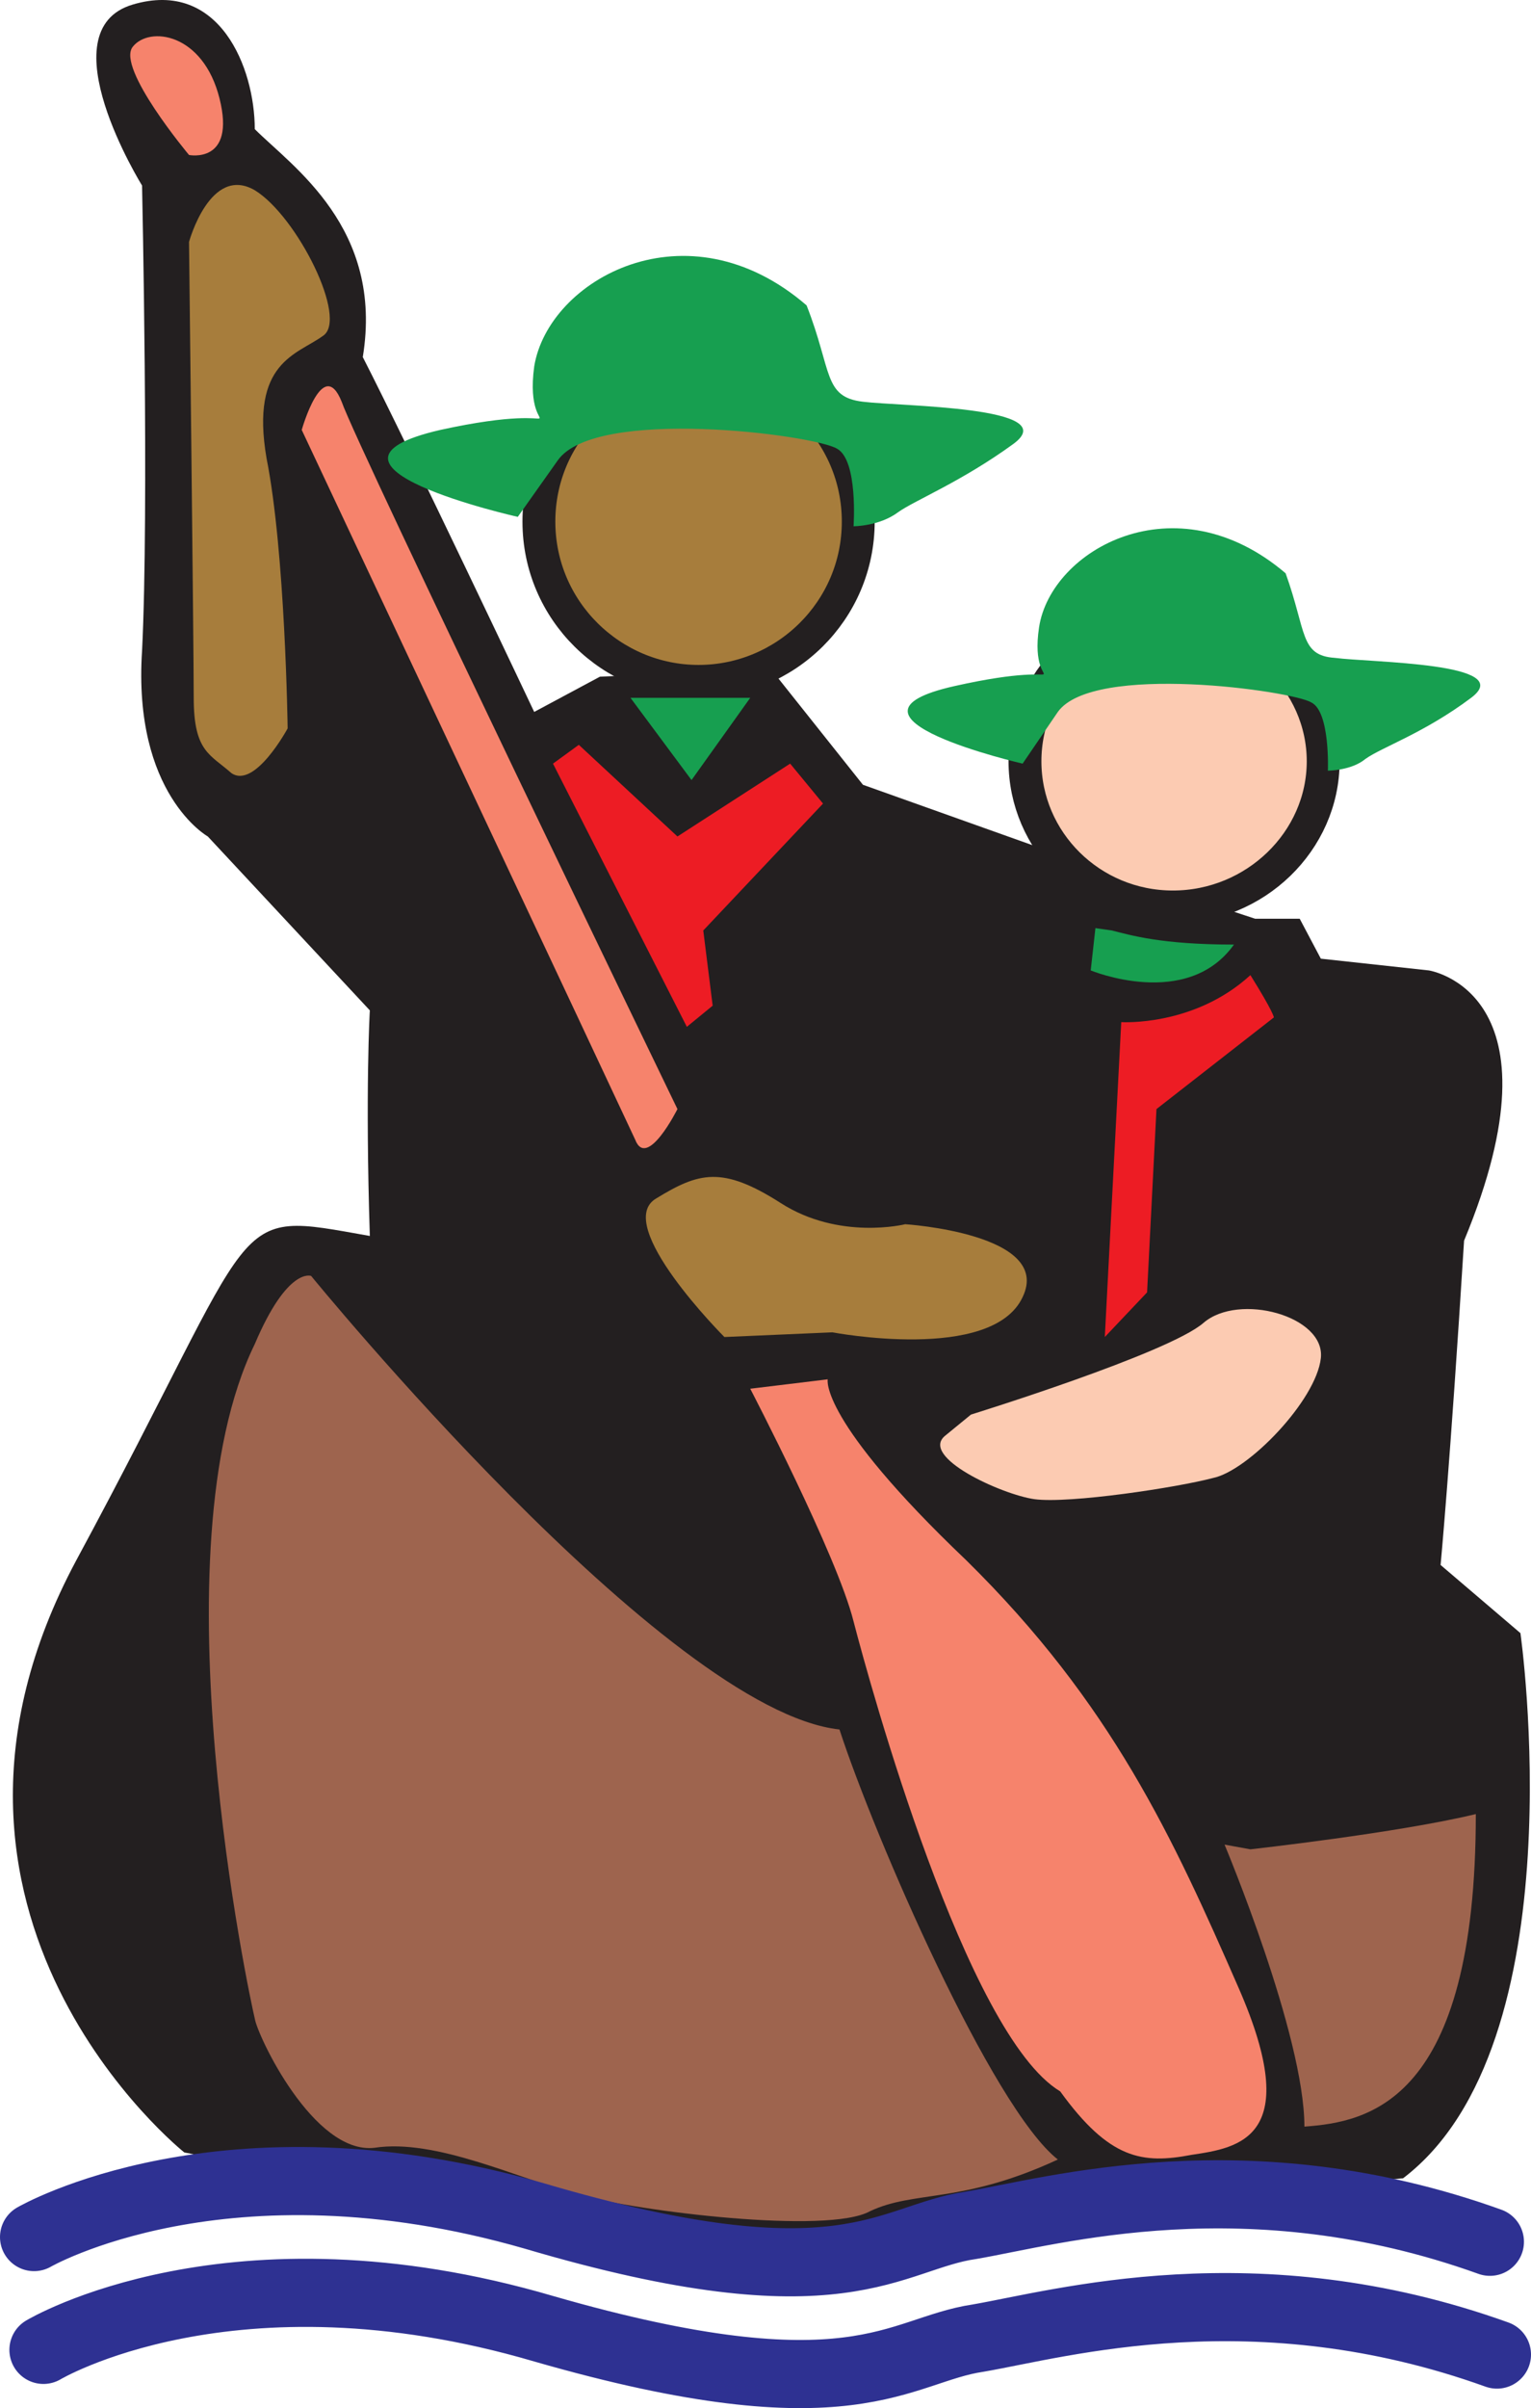 <svg xmlns="http://www.w3.org/2000/svg" width="489" height="768.553"><path fill="#231f20" fill-rule="evenodd" d="m246.375 213.712 29.25 36.75 54.75 19.5 70.5 23.25h14.25l6.75 12.75 34.5 3.75s44.25 6.75 11.25 86.25c-4.5 72-7.5 103.5-7.5 103.5l25.5 21.75s18.75 131.25-37.5 174c-70.5 5.25-172.5 24.75-172.5 24.75l-161.25-22.5-55.5-10.5s-95.25-75.75-34.5-189c60.75-112.5 47.25-111.75 93.75-103.5-1.5-46.5 0-72 0-72l-51.75-55.5s-24-13.5-21-59.25c2.25-45 0-148.5 0-148.5s-30.75-49.5-3-57.75 39 20.25 39 39.75c12 12 41.25 31.5 34.5 72.75 15 29.25 54.75 113.25 54.75 113.25l21-11.25 54.75-2.25"/><path fill="#a77d3c" fill-rule="evenodd" d="M172.125 166.462c0-28.5 23.25-51 51-51s51 22.5 51 51-23.25 51-51 51-51-22.5-51-51"/><path fill="none" stroke="#231f20" stroke-linecap="round" stroke-linejoin="round" stroke-miterlimit="10" stroke-width="10.5" d="M172.125 166.462c0-28.5 23.25-51 51-51s51 22.5 51 51-23.25 51-51 51-51-22.5-51-51zm0 0"/><path fill="#fccbb2" fill-rule="evenodd" d="M327.375 242.962c0-25.5 21-46.5 47.25-46.5s48 21 48 46.5-21.75 46.5-48 46.5-47.25-21-47.25-46.5"/><path fill="none" stroke="#231f20" stroke-linecap="round" stroke-linejoin="round" stroke-miterlimit="10" stroke-width="10.5" d="M327.375 242.962c0-25.5 21-46.5 47.25-46.5s48 21 48 46.5-21.75 46.5-48 46.5-47.25-21-47.25-46.5zm0 0"/><path fill="#179f50" fill-rule="evenodd" d="M165.375 164.962s-73.5-16.5-24.75-27.75c48-10.5 26.25 7.5 30-20.25 4.5-27.75 48.75-52.5 87-19.5 8.25 21 5.25 29.25 18 30.75 12 1.5 64.5 1.5 48 13.5s-31.5 18-36.75 21.75c-6 4.5-14.25 4.5-14.25 4.5s1.5-21-5.25-24.75c-7.5-4.5-77.25-13.5-89.25 3.75l-12.75 18m161.25 78.75s-65.25-15-21.75-24.75 23.25 6 27-18.75 43.5-47.25 78.75-17.25c6.75 18.75 4.5 26.25 15.75 27 11.25 1.5 58.5 1.5 43.5 12.75s-28.5 15.75-33.75 19.5c-4.5 3.75-12 3.75-12 3.75s.75-18.75-5.25-21.75c-6-3.75-69.75-12.75-81 3l-11.25 16.5"/><path fill="#a77d3c" fill-rule="evenodd" d="M231.375 426.712s-36-36-21.75-44.25c13.5-8.25 21-10.5 39.75 1.5s39.75 6.75 39.75 6.75 47.25 3 37.5 23.25c-9.75 21-60.75 11.25-60.75 11.25l-34.5 1.5"/><path fill="#fccbb2" fill-rule="evenodd" d="M310.125 451.462s63-19.5 74.25-29.25 39-2.25 37.5 11.25-23.25 36-34.5 38.25c-11.25 3-45.75 8.25-57 6.75-10.5-1.5-36.75-13.5-28.5-20.25l8.25-6.75"/><path fill="#ed1c24" fill-rule="evenodd" d="M358.125 326.212s23.25 1.5 41.25-15c7.5 12 7.5 13.5 7.5 13.5l-37.5 29.25-3 58.5-13.5 14.25 5.25-100.5"/><path fill="#179f50" fill-rule="evenodd" d="m349.875 296.212-1.5 13.5s30.75 12.75 45.75-8.25c-23.25 0-33-3-39-4.5l-5.25-.75m-148.5-73.5h38.25l-18.75 26.25zm0 0"/><path fill="#ed1c24" fill-rule="evenodd" d="m184.875 237.712-8.25 6 42.75 84 8.25-6.75-3-24 38.25-40.5-10.5-12.75-36 23.25-31.5-29.25"/><path fill="#a77d3c" fill-rule="evenodd" d="M91.875 232.462s-10.5 19.5-18 14.25c-6.75-6-12-6.75-12-24 0-16.5-1.5-145.5-1.5-145.5s6.75-24.75 21-16.5c13.5 8.25 30 41.25 21.75 46.5-8.25 6-23.25 8.25-18 39 6 30 6.75 86.25 6.75 86.25"/><path fill="#f6836c" fill-rule="evenodd" d="M60.375 49.462s-23.25-27.75-18-34.5 22.5-4.5 27.75 16.5-9.75 18-9.75 18m36 87.75s6.75-24 12.75-9c5.25 15 107.25 225.75 107.25 225.75s-9.75 19.5-13.5 9.75c-4.5-9.75-106.5-226.5-106.5-226.5m168 303-24.75 3s27.75 53.25 33 74.25c5.25 20.25 36 132 66 150 15.75 21.75 26.25 23.25 42 20.25 15-2.25 36-5.25 15-53.25s-40.5-90.75-87-136.5c-47.25-45-44.25-57.75-44.25-57.75"/><path fill="#9e644e" fill-rule="evenodd" d="M391.125 588.712s25.5 60.75 25.5 90c20.25-1.5 54.75-7.5 54.75-99.75-24.75 6-72 11.25-72 11.25l-8.25-1.5m-291.75-181.5s113.25 138.75 168.75 144.75c11.25 34.5 48.75 120.75 69.75 137.25-30.75 14.25-45.75 9.75-60 16.5-13.5 7.5-74.25 0-93-5.25-19.5-5.25-45.75-18-65.25-15-19.5 2.25-37.5-36-38.25-41.25-1.5-6-32.25-149.25 0-215.25 10.5-24.75 18-21.75 18-21.75"/><path fill="none" stroke="#2e3192" stroke-linecap="round" stroke-linejoin="round" stroke-miterlimit="10" stroke-width="21.75" d="M10.875 713.962s60.75-35.25 159.75-6.75c99 29.25 113.25 6.75 139.5 3 26.25-4.5 88.5-22.5 165.75 5.25m-462 34.5s60-36 159.75-6.75c99 28.5 113.25 6.75 138.75 3 26.25-4.5 88.5-22.5 165.75 5.25"/></svg>
